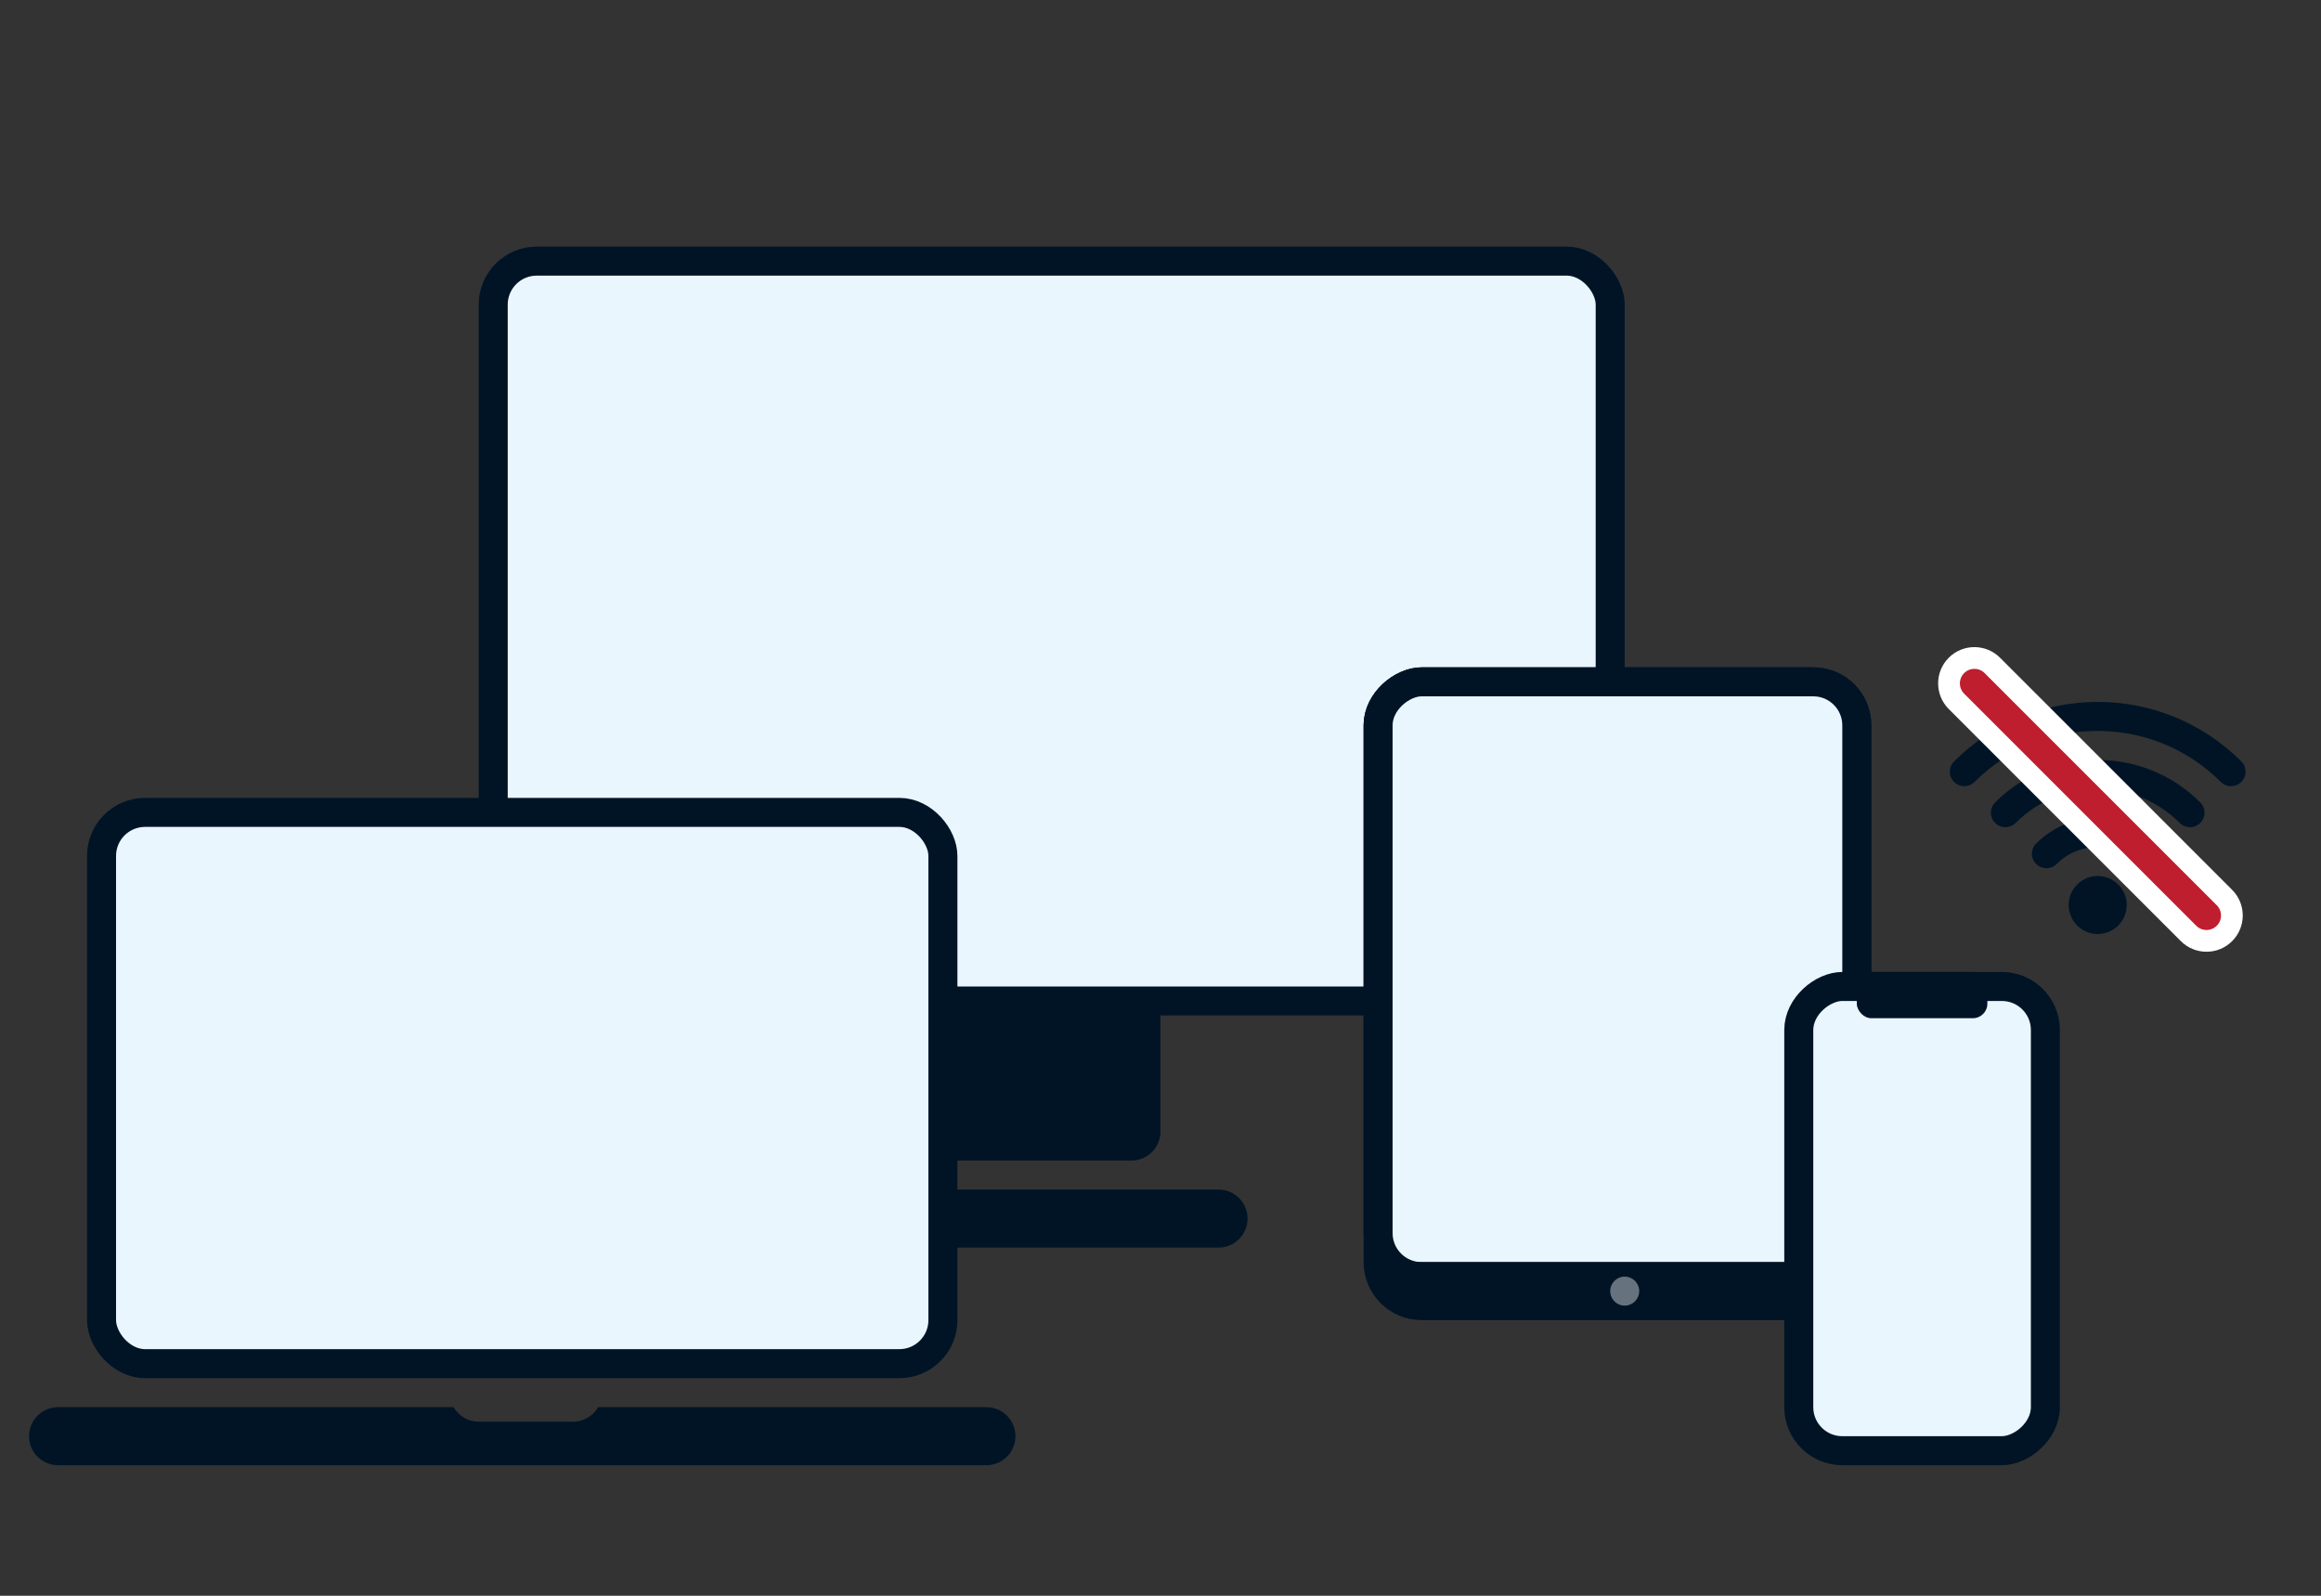 <svg width="160" height="110" viewBox="0 0 160 110" fill="none" xmlns="http://www.w3.org/2000/svg">
<rect x="0" y="0" width="160" height="110" fill="#333333" stroke="none"/>
<rect x="64" y="67" width="16" height="13" rx="2" fill="#001426"/>
<rect x="34" y="18" width="77" height="51" rx="3" fill="#EAF6FE" stroke="#001426" stroke-width="2"/>
<path fill-rule="evenodd" clip-rule="evenodd" d="M58 84C58 82.895 58.895 82 60 82H84C85.105 82 86 82.895 86 84C86 85.105 85.105 86 84 86H60C58.895 86 58 85.105 58 84Z" fill="#001426"/>
<rect x="7" y="56" width="58" height="38" rx="3" fill="#EAF6FE" stroke="#001426" stroke-width="2"/>
<path fill-rule="evenodd" clip-rule="evenodd" d="M31.268 97H4C2.895 97 2 97.895 2 99C2 100.105 2.895 101 4 101H68C69.105 101 70 100.105 70 99C70 97.895 69.105 97 68 97H41.232C40.887 97.598 40.24 98 39.5 98H33C32.26 98 31.613 97.598 31.268 97Z" fill="#001426"/>
<rect x="95" y="90" width="43" height="33" rx="3" transform="rotate(-90 95 90)" fill="#EAF6FE" stroke="#001426" stroke-width="2"/>
<rect x="95" y="88" width="41" height="33" rx="3" transform="rotate(-90 95 88)" fill="#EAF6FE" stroke="#001426" stroke-width="2"/>
<rect x="95" y="87" width="33" height="3" rx="1" fill="#001426"/>
<circle cx="112" cy="89" r="1" fill="#66727D"/>
<rect x="124" y="100" width="32" height="17" rx="3" transform="rotate(-90 124 100)" fill="#EAF6FE" stroke="#001426" stroke-width="2"/>
<rect x="128" y="67" width="9" height="3.188" rx="1" fill="#001426"/>
<path d="M148.142 58.849C146.19 56.897 143.024 56.897 141.071 58.849" stroke="#001426" stroke-width="2" stroke-linecap="round"/>
<circle cx="144.607" cy="62.385" r="2" transform="rotate(-45 144.607 62.385)" fill="#001426"/>
<path d="M150.971 56.021C147.456 52.506 141.757 52.506 138.243 56.021" stroke="#001426" stroke-width="2" stroke-linecap="round"/>
<path d="M153.799 53.192C148.722 48.116 140.491 48.116 135.414 53.192" stroke="#001426" stroke-width="2" stroke-linecap="round"/>
<path d="M137.344 45.869C136.661 45.186 135.553 45.186 134.869 45.869C134.186 46.553 134.186 47.661 134.869 48.344L150.869 64.344C151.553 65.027 152.661 65.028 153.344 64.344C154.027 63.661 154.027 62.553 153.344 61.869L137.344 45.869Z" fill="#BE1E2D" stroke="white" stroke-width="1.5" stroke-linecap="round"/>
</svg>
